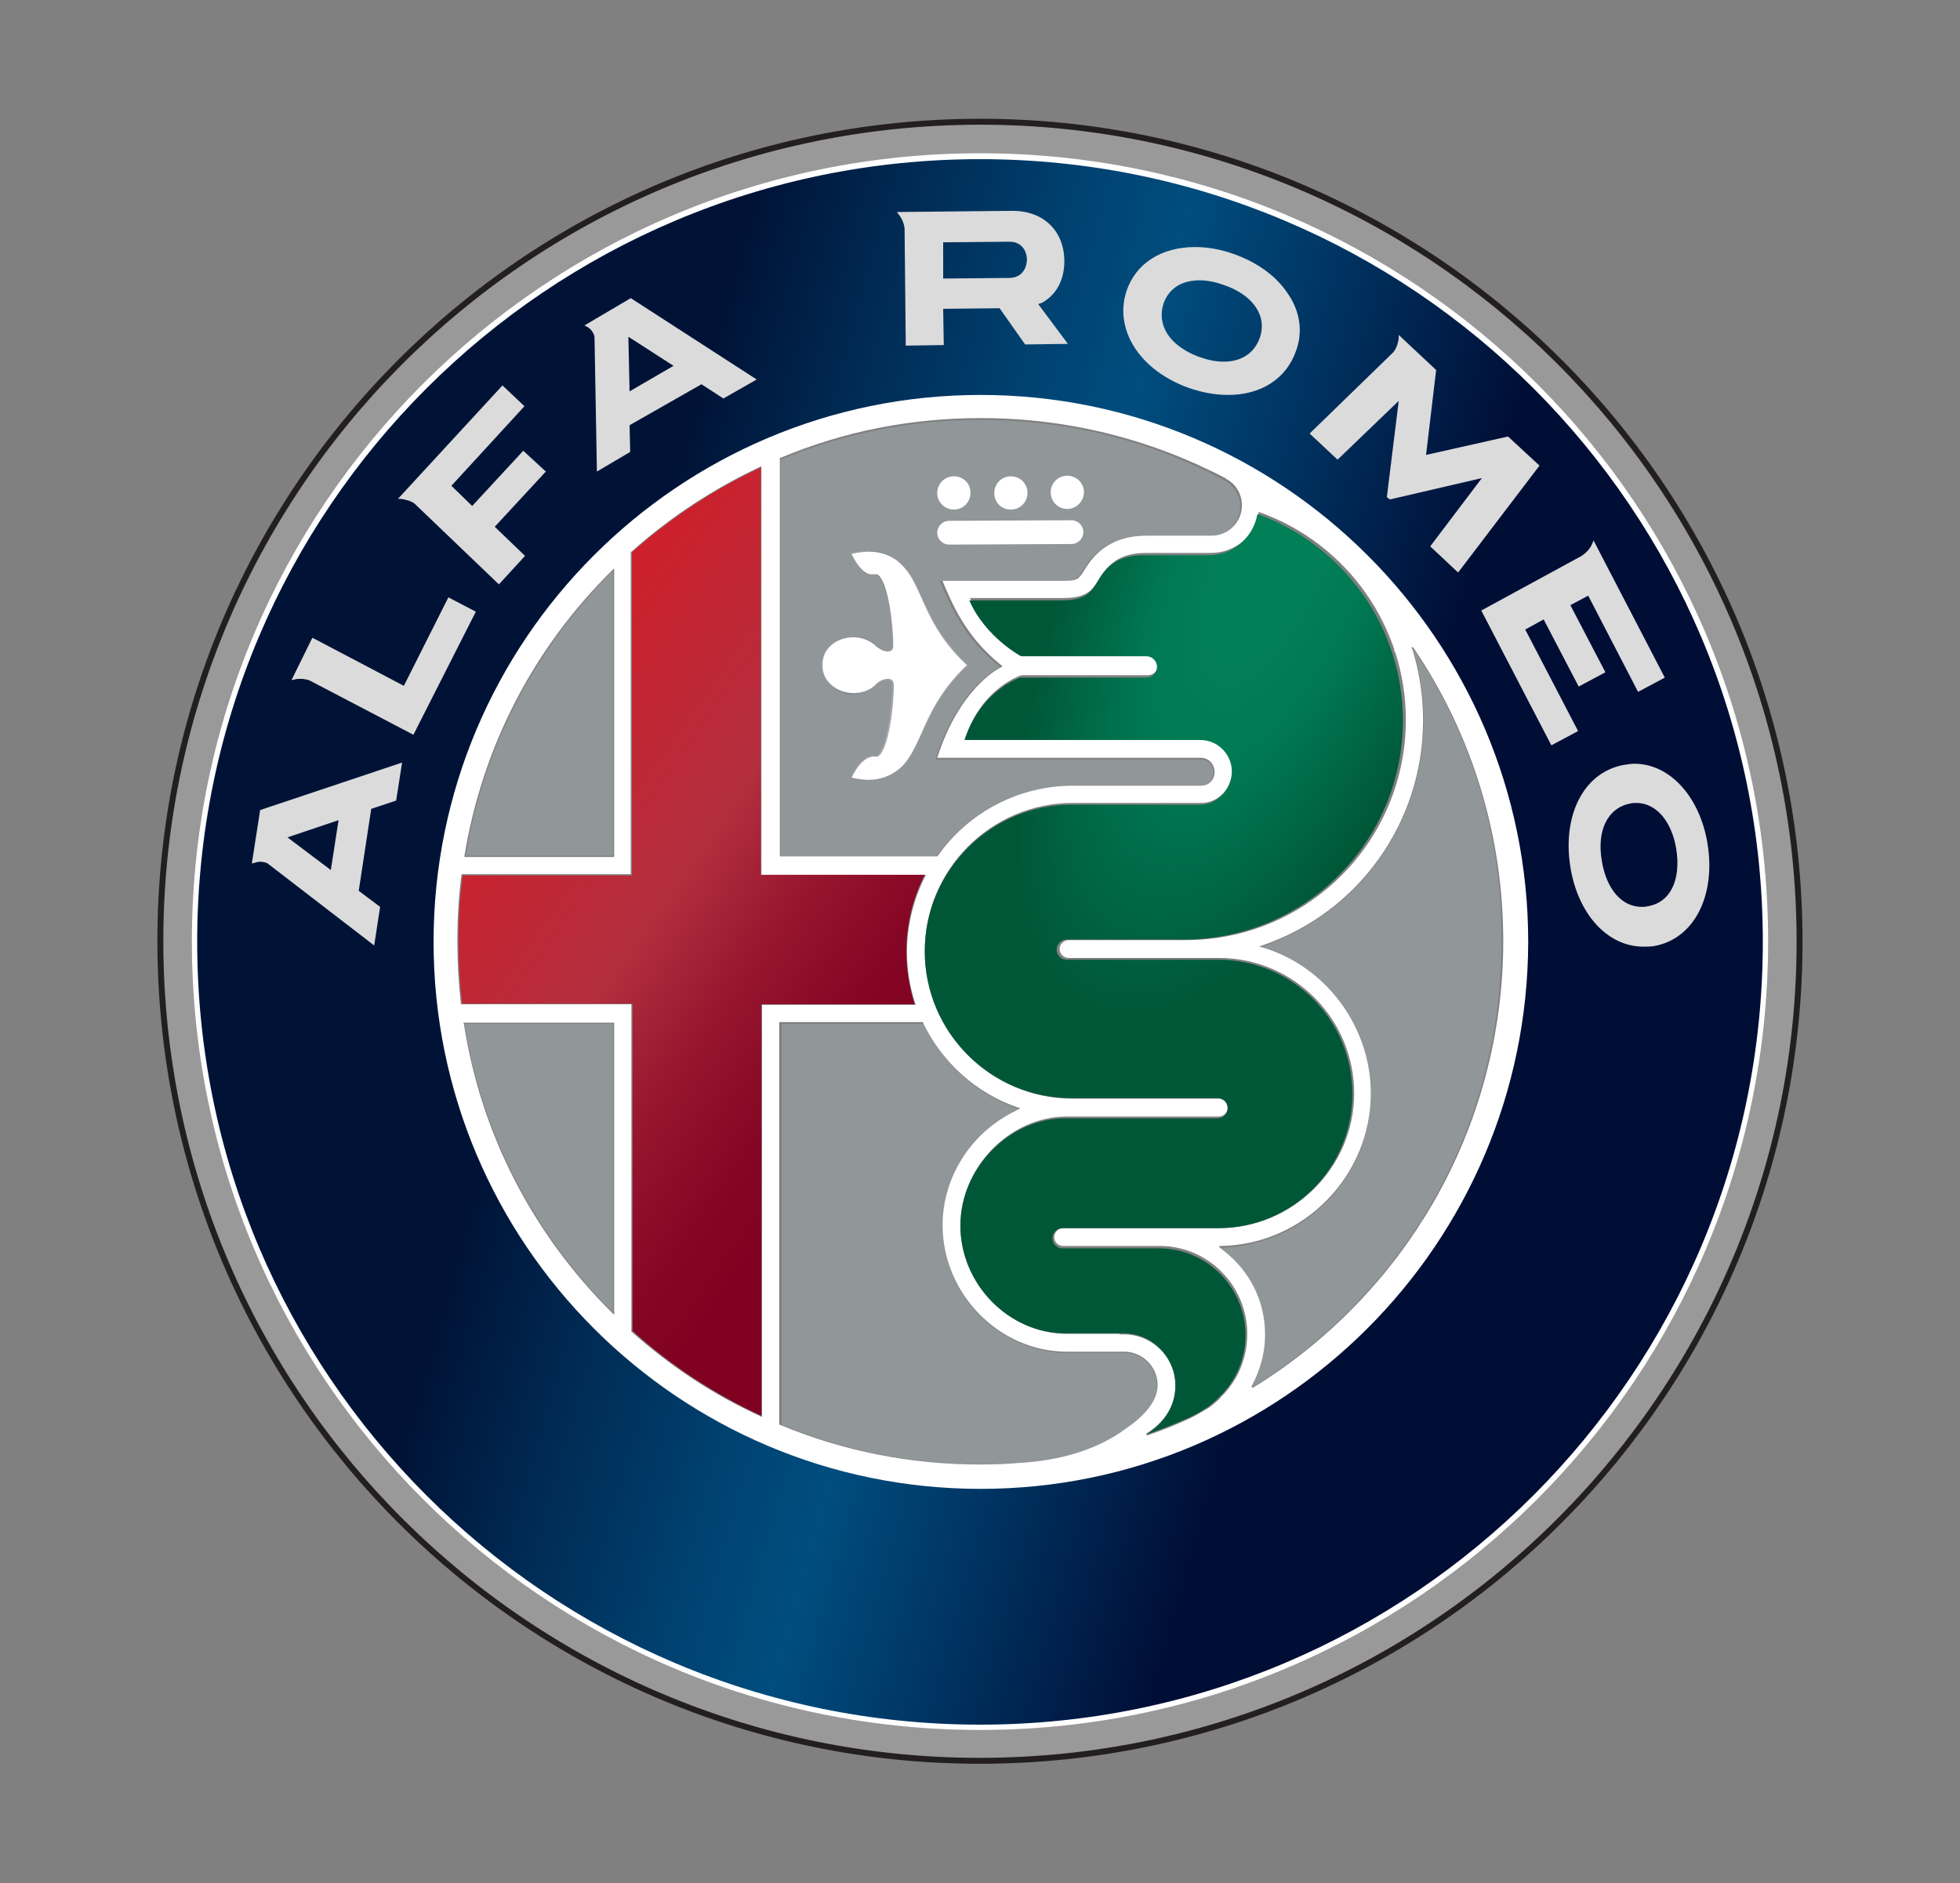 <svg preserveAspectRatio="xMidYMid meet" data-bbox="26.998 20.497 276.002 276.003" viewBox="0 0 330 317.1" xmlns="http://www.w3.org/2000/svg" data-type="ugc" role="presentation" aria-hidden="true" aria-labelledby="svgcid--v7vcsz6uk3qb"><rect x="0" y="0" width="330" height="317.1" fill="#808080" stroke="none"/><title id="svgcid--v7vcsz6uk3qb"></title><g><linearGradient y2="131.931" x2="70.669" y1="186.4" x1="263.705" gradientUnits="userSpaceOnUse" id="svgcid-kq252kyxyi8d"><stop offset=".194" stop-color="#000d35"></stop><stop offset=".368" stop-color="#003260"></stop><stop offset=".509" stop-color="#004d7e"></stop><stop offset=".594" stop-color="#004372"></stop><stop offset=".747" stop-color="#002952"></stop><stop offset=".861" stop-color="#001337"></stop></linearGradient><path d="M165 26C91.8 26 32.5 85.4 32.5 158.5 32.5 231.7 91.8 291 165 291s132.5-59.3 132.5-132.5C297.5 85.4 238.2 26 165 26zm.1 224.5c-50.8 0-91.9-41.1-91.9-91.9 0-50.8 41.2-91.9 91.9-91.9 50.8 0 91.9 41.2 91.9 91.9s-41.1 91.9-91.9 91.9z" fill="url(#svgcid-kq252kyxyi8d)"></path><path d="M103.2 221v-48.6h-25c3 18.8 12 35.7 25 48.6zm0-76.9v-48c-12.8 12.7-21.8 29.4-24.8 48h24.8zm86.2 83.7h-9.7c-11.4 0-21-9.8-21-21.4 0-8.2 4.8-15.8 12.3-19.3l.6-.3c-7.1-2.5-12.9-7.7-16.1-14.4h-23.9v67.5c10.4 4.3 21.7 6.7 33.6 6.7 2.3 0 4.6-.1 6.8-.3h.2c10.2-.7 15.7-4.6 16.7-5.2 3.9-2.6 5.9-5.2 5.9-7.7 0-3.1-2.5-5.6-5.4-5.6zm12.8-99.9h-44.7c3.7-11.9 10.3-15.2 10.4-15.3l.5-.3-.5-.4c-5.8-4.7-7.9-10.1-9.5-13.6-.1-.2-.2-.3-.2-.5h20.6c2.3 0 2.5-.2 3.4-1.6.6-.9 1.3-2.2 2.7-3.3 2-1.8 4.6-2.6 8-2.6h10.9c2.7 0 5-2.2 5-5 0-1.9-1.1-3.6-2.7-4.4l-.1-.1c-12.2-6.5-26.1-10.1-41-10.1-11.9 0-23.3 2.4-33.6 6.7v66.8h26.3c5.1-7.2 13.4-11.9 22.8-11.9h21.6c1.2 0 2.2-1 2.2-2.2.1-1.2-.9-2.2-2.1-2.2zm35.7-18.7c1.2 3.8 1.8 7.9 1.8 12.1 0 17.7-11.4 32.7-27.3 38.1 10.7 3.2 18.4 13.1 18.4 24.8 0 14.1-11.3 25.6-25.4 25.9l.5.4c4.5 3.4 7.1 8.7 7.1 14.3 0 2.7-.6 5.3-1.7 7.7l-.6 1.2c25.3-15.5 42.1-43.3 42.1-75.1.2-18.3-5.3-35.3-14.9-49.4z" fill="#919698"></path><path d="M165 20.5c-76.2 0-138 61.8-138 138s61.8 138 138 138 138-61.8 138-138-61.8-138-138-138zm0 270.8c-73.3 0-132.7-59.4-132.7-132.8C32.2 85.2 91.7 25.8 165 25.8c73.3 0 132.7 59.4 132.7 132.7 0 73.4-59.4 132.8-132.7 132.8z" fill="#999999"></path><path fill="none" stroke="#231f20" stroke-miterlimit="10" d="M302.938 154.774c2.054 76.184-58.04 139.61-134.225 141.664S29.103 238.396 27.049 162.212 85.09 22.602 161.274 20.548s139.61 58.041 141.664 134.226z"></path><path d="M165 25.8c-73.3 0-132.7 59.4-132.7 132.7 0 73.3 59.4 132.8 132.7 132.8 73.3 0 132.7-59.4 132.7-132.8 0-73.3-59.4-132.7-132.7-132.7zm0 264.6c-72.8 0-131.8-59-131.8-131.8 0-72.8 59-131.8 131.8-131.8 72.8 0 131.8 59 131.8 131.8 0 72.7-59 131.8-131.8 131.8z" fill="#ffffff"></path><path d="M233.7 213.6c0 .1-.1.1-.1.2 0-.1.1-.2.1-.2z" fill="none"></path><path d="M143.7 107.2c1.6 0 3 .6 4 1.7.4.4 1.2.7 1.7.7.6 0 .8-.3.8-.9 0-3.6-.9-10.8-2.6-11.8h-.8c-.1 0-.3 0-.4-.1-1.6-.5-2.5-2.1-3-3l-.3-.6.5-.1c.9-.2 1.8-.3 2.6-.3 2.2 0 4.1.8 5.6 2.2 1.5 1.4 2.3 3.3 3.4 5.6 1.4 3.2 3.2 7.2 7.4 11.2l.3.3-.3.3c-4.2 4.1-6 8-7.4 11.2-1 2.3-1.9 4.2-3.4 5.6-1.5 1.4-3.5 2.2-5.6 2.2-.8 0-1.7-.1-2.6-.3l-.5-.1.3-.6c.5-.9 1.4-2.6 3-3h1.2c1.7-1 2.6-8.2 2.6-11.8 0-.6-.3-.9-.8-.9-.6 0-1.3.3-1.7.7-1 1.1-2.4 1.7-4 1.7-2.5 0-5.3-1.7-5.4-4.6v-.6c.1-3 2.8-4.7 5.4-4.7z" fill="none"></path><path d="M242.1 201.1c-.4.7-.7 1.3-1.1 2 .3-.7.7-1.4 1.1-2z" fill="none"></path><path d="M237.2 208.9c-.1.1-.2.3-.3.4.1-.1.2-.2.3-.4z" fill="none"></path><path d="M243.3 198.9c-.3.5-.5 1-.8 1.5.2-.5.5-1 .8-1.5z" fill="none"></path><path d="M238.8 206.5c-.2.3-.3.5-.5.8.2-.3.3-.5.5-.8z" fill="none"></path><path d="m240.2 204.3-.6.9.6-.9z" fill="none"></path><path d="M235.4 211.4c-.1.1-.1.1 0 0-.1.1-.1.1 0 0z" fill="none"></path><path d="M243.5 198.3c6.1-12 9.5-25.5 9.5-39.8 0-18.3-5.6-35.2-15.1-49.3v.1c9.5 14 15 31 15 49.2.1 14.4-3.3 27.9-9.4 39.8z" fill="none"></path><path d="M206.7 81.1c-.2-.1-.3-.2-.5-.3l-.1-.1c-12.2-6.5-26.1-10.1-41-10.1-11.9 0-23.3 2.4-33.6 6.7 10.4-4.3 21.7-6.7 33.6-6.7 15 0 29.2 3.8 41.6 10.5z" fill="none"></path><linearGradient y2="150.158" x2="267.363" y1="96.931" x1="97.741" gradientUnits="userSpaceOnUse" id="svgcid-2gz85qokz6vo"><stop offset=".101" stop-color="#ffffff"></stop><stop offset=".276" stop-color="#868a8e"></stop><stop offset=".281" stop-color="#8a8e91"></stop><stop offset=".354" stop-color="#bcbec0"></stop><stop offset=".418" stop-color="#e0e1e2"></stop><stop offset=".469" stop-color="#f7f7f7"></stop><stop offset=".502" stop-color="#ffffff"></stop><stop offset=".537" stop-color="#f4f4f4"></stop><stop offset=".599" stop-color="#d6d7d8"></stop><stop offset=".68" stop-color="#a5a8ab"></stop><stop offset=".726" stop-color="#868a8e"></stop><stop offset=".906" stop-color="#dadbdc"></stop></linearGradient><path d="M143.7 117c1.6 0 3-.6 4-1.7.4-.4 1.2-.7 1.7-.7.6 0 .8.3.8.9 0 3.6-.9 10.8-2.6 11.8h-1.2c-1.6.5-2.5 2.2-3 3l-.3.6.5.1c.9.2 1.8.3 2.6.3 2.2 0 4.1-.8 5.6-2.2 1.5-1.4 2.3-3.3 3.4-5.6 1.4-3.2 3.2-7.2 7.4-11.2l.3-.3-.3-.3c-4.2-4-6-8-7.4-11.2-1-2.3-1.9-4.2-3.4-5.6-1.5-1.5-3.5-2.2-5.6-2.2-.8 0-1.7.1-2.6.3l-.5.1.3.6c.5.9 1.4 2.6 3 3 .1 0 .3.1.4.1h.8c1.7 1 2.6 8.2 2.6 11.8 0 .6-.3.9-.8.9-.6 0-1.3-.3-1.7-.7-1-1.1-2.4-1.7-4-1.7-2.5 0-5.2 1.7-5.4 4.6v.6c.1 3 2.8 4.7 5.4 4.7z" fill="url(#svgcid-2gz85qokz6vo)"></path><path d="M235.3 211.5c-.5.7-1.1 1.4-1.6 2 .5-.6 1.1-1.3 1.6-2z" fill="#828282"></path><linearGradient y2="216.336" x2="246.623" y1="162.301" x1="74.424" gradientUnits="userSpaceOnUse" id="svgcid-2leyaxdrh2cc"><stop offset=".101" stop-color="#ffffff"></stop><stop offset=".276" stop-color="#868a8e"></stop><stop offset=".281" stop-color="#8a8e91"></stop><stop offset=".354" stop-color="#bcbec0"></stop><stop offset=".418" stop-color="#e0e1e2"></stop><stop offset=".469" stop-color="#f7f7f7"></stop><stop offset=".502" stop-color="#ffffff"></stop><stop offset=".537" stop-color="#f4f4f4"></stop><stop offset=".599" stop-color="#d6d7d8"></stop><stop offset=".68" stop-color="#a5a8ab"></stop><stop offset=".726" stop-color="#868a8e"></stop><stop offset=".906" stop-color="#dadbdc"></stop></linearGradient><path d="M235.3 211.5c-.5.7-1.1 1.4-1.6 2 .5-.6 1.1-1.3 1.6-2z" fill="url(#svgcid-2leyaxdrh2cc)"></path><path d="M238.3 207.3c-.4.6-.7 1.1-1.1 1.6.4-.5.7-1.1 1.1-1.6z" fill="#828282"></path><linearGradient y2="211.337" x2="248.047" y1="157.848" x1="77.589" gradientUnits="userSpaceOnUse" id="svgcid-qfcvad2rc2dw"><stop offset=".101" stop-color="#ffffff"></stop><stop offset=".276" stop-color="#868a8e"></stop><stop offset=".281" stop-color="#8a8e91"></stop><stop offset=".354" stop-color="#bcbec0"></stop><stop offset=".418" stop-color="#e0e1e2"></stop><stop offset=".469" stop-color="#f7f7f7"></stop><stop offset=".502" stop-color="#ffffff"></stop><stop offset=".537" stop-color="#f4f4f4"></stop><stop offset=".599" stop-color="#d6d7d8"></stop><stop offset=".68" stop-color="#a5a8ab"></stop><stop offset=".726" stop-color="#868a8e"></stop><stop offset=".906" stop-color="#dadbdc"></stop></linearGradient><path d="M238.3 207.3c-.4.6-.7 1.1-1.1 1.6.4-.5.7-1.1 1.1-1.6z" fill="url(#svgcid-qfcvad2rc2dw)"></path><path d="M243.5 198.3c-.1.2-.2.4-.3.5.1-.1.2-.3.3-.5z" fill="#828282"></path><linearGradient y2="200.971" x2="250.926" y1="149.742" x1="87.669" gradientUnits="userSpaceOnUse" id="svgcid-360xconipjfu"><stop offset=".101" stop-color="#ffffff"></stop><stop offset=".276" stop-color="#868a8e"></stop><stop offset=".281" stop-color="#8a8e91"></stop><stop offset=".354" stop-color="#bcbec0"></stop><stop offset=".418" stop-color="#e0e1e2"></stop><stop offset=".469" stop-color="#f7f7f7"></stop><stop offset=".502" stop-color="#ffffff"></stop><stop offset=".537" stop-color="#f4f4f4"></stop><stop offset=".599" stop-color="#d6d7d8"></stop><stop offset=".68" stop-color="#a5a8ab"></stop><stop offset=".726" stop-color="#868a8e"></stop><stop offset=".906" stop-color="#dadbdc"></stop></linearGradient><path d="M243.5 198.3c-.1.2-.2.4-.3.5.1-.1.2-.3.3-.5z" fill="url(#svgcid-360xconipjfu)"></path><path d="M242.5 200.3c-.1.2-.3.5-.4.7.1-.2.2-.4.4-.7z" fill="#828282"></path><linearGradient y2="203.253" x2="250.368" y1="150.945" x1="83.671" gradientUnits="userSpaceOnUse" id="svgcid--kdoq26-erym79"><stop offset=".101" stop-color="#ffffff"></stop><stop offset=".276" stop-color="#868a8e"></stop><stop offset=".281" stop-color="#8a8e91"></stop><stop offset=".354" stop-color="#bcbec0"></stop><stop offset=".418" stop-color="#e0e1e2"></stop><stop offset=".469" stop-color="#f7f7f7"></stop><stop offset=".502" stop-color="#ffffff"></stop><stop offset=".537" stop-color="#f4f4f4"></stop><stop offset=".599" stop-color="#d6d7d8"></stop><stop offset=".68" stop-color="#a5a8ab"></stop><stop offset=".726" stop-color="#868a8e"></stop><stop offset=".906" stop-color="#dadbdc"></stop></linearGradient><path d="M242.5 200.3c-.1.2-.3.5-.4.7.1-.2.2-.4.4-.7z" fill="url(#svgcid--kdoq26-erym79)"></path><path d="M236.9 209.3c-.5.7-1 1.4-1.6 2.1.6-.7 1.1-1.4 1.6-2.1z" fill="#828282"></path><linearGradient y2="213.835" x2="247.174" y1="160.764" x1="78.047" gradientUnits="userSpaceOnUse" id="svgcid--80tn4qfy4zvq"><stop offset=".101" stop-color="#ffffff"></stop><stop offset=".276" stop-color="#868a8e"></stop><stop offset=".281" stop-color="#8a8e91"></stop><stop offset=".354" stop-color="#bcbec0"></stop><stop offset=".418" stop-color="#e0e1e2"></stop><stop offset=".469" stop-color="#f7f7f7"></stop><stop offset=".502" stop-color="#ffffff"></stop><stop offset=".537" stop-color="#f4f4f4"></stop><stop offset=".599" stop-color="#d6d7d8"></stop><stop offset=".68" stop-color="#a5a8ab"></stop><stop offset=".726" stop-color="#868a8e"></stop><stop offset=".906" stop-color="#dadbdc"></stop></linearGradient><path d="M236.9 209.3c-.5.7-1 1.4-1.6 2.1.6-.7 1.1-1.4 1.6-2.1z" fill="url(#svgcid--80tn4qfy4zvq)"></path><path d="M241 203.1c-.2.4-.5.8-.7 1.3.2-.5.4-.9.7-1.3z" fill="#828282"></path><linearGradient y2="206.462" x2="249.442" y1="153.673" x1="81.214" gradientUnits="userSpaceOnUse" id="svgcid--23m9wheyszu7"><stop offset=".101" stop-color="#ffffff"></stop><stop offset=".276" stop-color="#868a8e"></stop><stop offset=".281" stop-color="#8a8e91"></stop><stop offset=".354" stop-color="#bcbec0"></stop><stop offset=".418" stop-color="#e0e1e2"></stop><stop offset=".469" stop-color="#f7f7f7"></stop><stop offset=".502" stop-color="#ffffff"></stop><stop offset=".537" stop-color="#f4f4f4"></stop><stop offset=".599" stop-color="#d6d7d8"></stop><stop offset=".68" stop-color="#a5a8ab"></stop><stop offset=".726" stop-color="#868a8e"></stop><stop offset=".906" stop-color="#dadbdc"></stop></linearGradient><path d="M241 203.1c-.2.4-.5.8-.7 1.3.2-.5.4-.9.7-1.3z" fill="url(#svgcid--23m9wheyszu7)"></path><path d="M239.6 205.2c-.3.4-.5.9-.8 1.3.3-.4.6-.8.8-1.3z" fill="#828282"></path><linearGradient y2="208.825" x2="248.661" y1="156.209" x1="80.985" gradientUnits="userSpaceOnUse" id="svgcid-43q5lm2j0wih"><stop offset=".101" stop-color="#ffffff"></stop><stop offset=".276" stop-color="#868a8e"></stop><stop offset=".281" stop-color="#8a8e91"></stop><stop offset=".354" stop-color="#bcbec0"></stop><stop offset=".418" stop-color="#e0e1e2"></stop><stop offset=".469" stop-color="#f7f7f7"></stop><stop offset=".502" stop-color="#ffffff"></stop><stop offset=".537" stop-color="#f4f4f4"></stop><stop offset=".599" stop-color="#d6d7d8"></stop><stop offset=".68" stop-color="#a5a8ab"></stop><stop offset=".726" stop-color="#868a8e"></stop><stop offset=".906" stop-color="#dadbdc"></stop></linearGradient><path d="M239.6 205.2c-.3.4-.5.9-.8 1.3.3-.4.6-.8.8-1.3z" fill="url(#svgcid-43q5lm2j0wih)"></path><path d="M147.7 96.8h-.2.2z" fill="#ffffff"></path><path d="M178.7 160.4z" fill="#ffffff"></path><path d="M230.8 184.2v-1.1 1.1z"></path><path d="M197.9 233.3v-.2.2z" fill="none"></path><path d="M234.7 109.3c.1.2.2.4.2.7-.1-.2-.2-.5-.2-.7z" fill="#ffffff"></path><path d="M234.9 110.1c0-.1 0-.1 0 0 0-.1 0-.1 0 0z"></path><path d="M163.3 101.1c0-.1-.1-.2-.1-.2l.1.2z" fill="none"></path><path d="M103.3 226.5s.1 0 0 0c.1 0 0 0 0 0z" fill="#ea212e"></path><path d="M237.8 109.3c1.2 3.9 1.8 7.9 1.8 12 0 17.2-10.9 32.4-27.1 37.9l-.5.2.5.1c10.8 3.2 18.3 13.4 18.3 24.6 0 13.9-11.3 25.5-25.3 25.7h-.2v.2l.1.1.5.4c4.5 3.4 7.1 8.6 7.1 14.2 0 2.7-.6 5.2-1.7 7.6l-.6 1.2.2.2c12.6-7.7 23.2-18.6 30.6-31.5 7.6-13.3 11.6-28.4 11.6-43.7 0-17.7-5.2-34.8-15.1-49.4l-.1-.1h-.3l.2.3zm-49.3 115.4h.8c4.7 0 8.6 3.9 8.6 8.6 0 4.7-3.5 7.2-4.9 8.1l.1.3c2.5-.8 4.9-1.8 7.3-2.9 1.2-.6 2.2-1.2 3.2-1.8 1.3-1 1.9-1.6 1.9-1.7 2.9-2.8 4.5-6.6 4.5-10.7 0-8.1-6.6-14.8-14.7-14.8H179c-.9 0-1.5-.7-1.5-1.5s.7-1.5 1.5-1.5h26.2c12.5 0 22.8-10.2 22.8-22.7s-10.1-22.7-22.6-22.8h-25.5c-.8 0-1.5-.7-1.5-1.5s.7-1.5 1.5-1.5h19.7c20.5 0 37.1-16.6 37.1-37.1 0-15.6-9.8-29.6-24.5-34.9l-.3-.1v.2c-.6 3.9-4 6.7-8 6.7H193c-2.5 0-4.5.6-5.9 1.9-1 .9-1.6 1.8-2.1 2.6-1.1 1.7-1.9 3.1-6.1 3.1h-15.6l.1.2c2.7 6.1 8.7 9.5 8.7 9.5h21.1c.9 0 1.7.7 1.7 1.7 0 .9-.7 1.6-1.7 1.6H172c-.1 0-6.7 2.1-9.5 10.6l-.1.2h39.9c2.9 0 5.2 2.3 5.2 5.2 0 3-2.4 5.5-5.2 5.5h-21.7c-13.7 0-24.9 11.2-24.9 24.9s11.1 24.9 24.9 24.9h24.6c.8 0 1.5.7 1.5 1.5s-.7 1.5-1.5 1.5h-25.6c-9.5 0-17.9 8.5-17.9 18.3 0 9.9 8.2 18.3 17.9 18.3h8.9zm-42.2-93.4c-.8 0-1.7-.1-2.6-.3l-.3-.1.2-.4c.5-.9 1.4-2.5 2.9-3 .1 0 .2-.1.4-.1h.9c1.9-1.1 2.7-8.9 2.7-12 0-.7-.3-1.1-1-1.1-.6 0-1.4.3-1.9.8-1 1.1-2.4 1.6-3.9 1.6-2.5 0-5.1-1.7-5.2-4.4v-.6c.1-2.8 2.7-4.4 5.2-4.4 1.5 0 2.9.6 3.9 1.6.5.4 1.2.8 1.8.8.7 0 1-.3 1-1 0-3.1-.8-10.9-2.7-12h-1.2c-1.5-.4-2.4-2.1-2.9-3l-.2-.4.3-.1c.9-.2 1.8-.3 2.6-.3 2.1 0 4.1.7 5.5 2.2 1.5 1.4 2.3 3.3 3.3 5.5 1.4 3.2 3.2 7.2 7.4 11.2l.2.2-.2.2c-4.2 4.1-6 8.1-7.4 11.3-1 2.2-1.9 4.2-3.3 5.6-1.5 1.4-3.4 2.2-5.5 2.2zm18.8 119.4c-50.8 0-92.1-41.3-92.1-92.1s41.3-92.1 92.1-92.1 92.2 41.3 92.2 92.1c-.1 50.8-41.4 92.1-92.2 92.1zm-33.8-10.8c10.8 4.5 22.1 6.7 33.8 6.7 2.4 0 4.7-.1 6.8-.3h.2c4.5-.3 11.1-1.4 16.7-5.2l.1-.1c4-2.6 6-5.2 6-7.8 0-3.1-2.6-5.6-5.6-5.6h-9.7c-11.3 0-20.9-9.7-20.9-21.3 0-8.1 4.8-15.6 12.2-19.2l.9-.5-.4-.1c-7-2.4-12.8-7.6-16-14.3v-.1h-24.2v67.8zm-25-15.7c6.6 5.9 13.9 10.7 21.8 14.3l.2.1v-69.4h25.9l-.1-.2c-.9-2.8-1.4-5.8-1.4-8.7 0-4.4 1.1-8.9 3.1-12.8l.1-.2h-27.7V78.5l-.2.1c-7.9 3.7-15.2 8.5-21.7 14.3h-.1v54.3H77.7v.1c-.5 3.7-.7 7.4-.7 11.2 0 3.5.2 7 .6 10.5v.1h28.7v55.1zm-28.2-51.8c2.9 18.6 11.6 35.4 25 48.7l.3.3v-49.2H78l.1.2zm87-102c-11.7 0-23 2.2-33.7 6.7h-.1v67.1h26.5l.1-.1c5.2-7.4 13.7-11.8 22.7-11.8h21.6c1.3 0 2.3-1 2.3-2.3 0-1.3-1-2.4-2.3-2.4h-44.4c3.7-11.6 10.2-14.9 10.3-15l.7-.4-.6-.5c-5.7-4.7-7.9-10.1-9.4-13.6 0-.1-.1-.2-.1-.3H179c2.3 0 2.6-.2 3.5-1.7.5-.8 1.3-2.1 2.7-3.3 2-1.7 4.6-2.6 7.9-2.6H204c2.8 0 5.1-2.3 5.1-5.1 0-1.9-1-3.6-2.7-4.5l-.1-.1c-12.9-6.7-26.7-10.1-41.2-10.1zm-62 25.6c-13.3 13.1-21.9 29.8-24.9 48.1v.2h25.2V95.7l-.3.3z" fill="#ffffff"></path><path d="M257 162.2c0 .5 0 .9-.1 1.4.1-.4.1-.9.1-1.4z" fill="none"></path><path d="M73.1 156.3v-.3.3z" fill="none"></path><path d="M73.1 158.5v-2.2 2.2z" fill="#ffe42c"></path><path d="M257.1 162v.2-.2z" fill="#ffe42c"></path><linearGradient y2="182.088" x2="160.426" y1="116.301" x1="66.816" gradientUnits="userSpaceOnUse" id="svgcid-o3q8ls-uwakyv"><stop offset=".116" stop-color="#d21d28"></stop><stop offset=".497" stop-color="#b32e3e"></stop><stop offset=".664" stop-color="#97152e"></stop><stop offset=".814" stop-color="#850624"></stop><stop offset=".922" stop-color="#7f0020"></stop></linearGradient><path d="M152.6 160.2c0-4.6 1.1-9 3.1-12.9h-27.6V78.7c-7.9 3.7-15.2 8.5-21.7 14.3v54.4H77.9c-.5 3.7-.7 7.4-.7 11.1 0 3.6.2 7.1.6 10.5h28.7v55.1c6.4 5.8 13.7 10.6 21.7 14.3v-69.3H154c-.9-2.8-1.4-5.8-1.4-8.9z" fill="url(#svgcid-o3q8ls-uwakyv)"></path><radialGradient gradientUnits="userSpaceOnUse" gradientTransform="matrix(2.954 1.296 -3.124 7.12 -298.797 -251.856)" fy="14.241" fx="188.398" r="13.335" cy="14.383" cx="189.799" id="svgcid--flng164ny510"><stop offset=".166" stop-color="#017f56"></stop><stop offset=".352" stop-color="#007a54"></stop><stop offset=".724" stop-color="#005c3c"></stop><stop offset=".785" stop-color="#005738"></stop></radialGradient><path d="M205.1 161.6c12.5 0 22.6 10.1 22.6 22.6 0 12.5-10.1 22.6-22.6 22.6h-26.2c-.9 0-1.7.7-1.7 1.7 0 .9.7 1.7 1.7 1.7h16.3-.1c8.1 0 14.6 6.6 14.6 14.6 0 4.1-1.7 7.9-4.5 10.5 0 0-.6.7-1.8 1.6-1.1.7-2.1 1.3-3.2 1.8-2.4 1.1-4.8 2-7.3 2.9 2.6-1.6 5-4.3 5-8.3 0-4.8-3.9-8.8-8.8-8.8h-9.7c-9.6 0-17.7-8.3-17.7-18.1 0-9.6 8.1-18.1 17.7-18.1H205c.9 0 1.7-.7 1.7-1.7 0-.9-.7-1.7-1.7-1.7h-24.6c-13.6 0-24.7-11.1-24.7-24.7s11.1-24.7 24.7-24.7h21.7c2.9 0 5.3-2.7 5.3-5.6 0-2.9-2.4-5.3-5.3-5.3h-39.7c2.8-8.5 9.4-10.5 9.4-10.5H193c1 0 1.8-.8 1.8-1.8s-.8-1.8-1.8-1.8h-21.1s-6-3.2-8.7-9.4h15.4c6.3 0 5.2-3.1 8.2-5.8 1.1-.9 2.7-1.8 5.8-1.8h10.9c4.1 0 7.5-3 8.2-6.9h.1c14.2 5.1 24.4 18.8 24.4 34.7 0 20.4-16.5 36.9-36.9 36.9h-19.7c-.9 0-1.7.7-1.7 1.7 0 .9.7 1.7 1.7 1.7h25.5" fill="url(#svgcid--flng164ny510)"></path><path d="M216.8 49.4c-1.9-2.9-5.1-5.2-9-6.6-2.2-.8-4.4-1.2-6.6-1.2-5.6 0-9.9 2.7-11.5 7.3-2.2 6.5 2.1 13.4 10.4 16.4 2.3.8 4.5 1.2 6.7 1.2 5.6 0 9.8-2.8 11.4-7.4 1.2-3.2.7-6.7-1.4-9.7zm-4.7 7.5c-.9 2.5-3 4-6.1 4-1.3 0-2.7-.3-4.1-.8-4.9-1.8-7.2-5.3-6-9 .9-2.5 3-3.9 6.1-3.9 1.3 0 2.7.3 4.1.8 4.9 1.7 7.3 5.2 6 8.9z" fill="#dbdbdb"></path><path d="m253.9 73.5-13.8 3.1 1.7-14.3-6.3-5.9v.5c-.1 1-.5 2-1 2.5l-14 13.6 4.7 4.4 10.3-9.9-2 16.2.5.4 15.5-3.6-8.7 11.5 4.7 4.4 13.7-18-5.3-4.9z" fill="#dbdbdb"></path><path d="M175.4 51c2.4-1.3 3.8-3.8 3.8-7 0-5.1-3.5-8.5-8.7-8.5l-19.5.2.3.4c.6.7.9 1.6 1 2.3l.2 19.8 6.4-.1-.1-6.1 9.5-.1 4.3 6.1 7.2-.1-5-6.7.6-.2zm-5.5-4.2-11.1.1v-6.1l11.2-.1c1.7 0 2.9 1.2 2.9 3.1-.1 1.8-1.2 3-3 3z" fill="#dbdbdb"></path><path d="m98.4 54.8.4.2c.6.3 1.2 1 1.3 1.8v.1l.4 22.5 5.6-3.3-.1-4.5 12.1-6.9 3.7 2.4 5.6-3.2-21.2-13.7-7.8 4.6zm7.6 11.1-.2-9.2 7.6 4.9-7.4 4.3z" fill="#dbdbdb"></path><path d="M42.8 145.3c.3-.1.7-.2 1-.2.4 0 .9.1 1.3.3l.1.1L63 159.2l1-6.5-3.6-2.7 2.1-13.8 4.2-1.4 1-6.4-23.9 8-1.4 9 .4-.1zm14.2-7.2-1.3 8.4-7.3-5.5 8.6-2.9z" fill="#dbdbdb"></path><path d="m256.8 106 3.1-1.7 5.9 11.3 4.5-2.4-5.9-11.3 3-1.6 8.4 16.2 4.5-2.4-12-23.1-.2.5c-.4 1-1.2 1.7-1.8 2.1l-16.9 9.2 11.8 22.7 4.5-2.4-8.9-17.1z" fill="#dbdbdb"></path><path d="M275.2 128.6c-.6 0-1.2.1-1.8.2-6.7 1.2-10.4 8.4-9 17.2 1.3 8 6.3 13.4 12.3 13.4.6 0 1.2 0 1.8-.1 6.7-1.2 10.4-8.4 9-17.2-1.3-8-6.4-13.5-12.3-13.5zm2.2 24c-.3.1-.7.1-1 .1-3.3 0-5.9-2.9-6.7-7.7-.9-5.2 1-9 4.8-9.7.3-.1.7-.1 1-.1 3.3 0 5.9 3 6.7 7.6.9 5.4-1 9.2-4.8 9.8z" fill="#dbdbdb"></path><path d="m49.1 114.5.5-.1c.3-.1.7-.1 1-.1.6 0 1.2.1 1.6.3l17.4 9.1L80.1 103l-4.6-2.4-7.5 14.9-15.4-8.1-3.5 7.1z" fill="#858585"></path><path d="M75.5 100.6 68 115.5l-15.4-8.1-3.5 7.1.5-.1c.3-.1.7-.1 1-.1.6 0 1.2.1 1.6.3l17.4 9.1L80.1 103l-4.6-2.4z" fill="#dbdbdb"></path><path d="m88.1 75.9-8.6 9.3-3.5-3.4 12.3-13.4-3.7-3.5L67 84h.5c.8.1 1.8.4 2.3.8L84 98.4l4.4-4.8-5.1-4.9 8.6-9.3-3.8-3.5z" fill="#dbdbdb"></path><path d="M178.9 43.5c0-.4 0-.8-.1-1.1 0 .3 0 .7.1 1.1z" fill="none"></path><path d="M175 37.4z" fill="#ea212e"></path><path d="M175.1 37.5s-.1 0 0 0c-.1 0 0 0 0 0z"></path><path d="M178.9 43.5v1.1-1.1z"></path><path d="M170.6 40.4z" fill="#ea212e"></path><path d="M159.8 91.7c-1.1 0-2-.9-2-2s.9-2 2-2l20.6-.1c1.1 0 2 .9 2 2s-.9 2-2 2l-20.6.1z" fill="#ffffff"></path><path d="M179.7 85.7c-1.5 0-2.8-1.2-2.8-2.8 0-1.5 1.2-2.8 2.8-2.8 1.5 0 2.8 1.2 2.8 2.8 0 1.5-1.3 2.8-2.8 2.8z" fill="#ffffff"></path><path d="M170.2 85.8c-1.6 0-2.8-1.2-2.8-2.8 0-1.5 1.2-2.8 2.8-2.8 1.5 0 2.8 1.2 2.8 2.8 0 1.5-1.2 2.8-2.8 2.8z" fill="#ffffff"></path><path d="M160.6 85.8c-1.5 0-2.8-1.2-2.8-2.8 0-1.5 1.2-2.8 2.8-2.8 1.6 0 2.8 1.2 2.8 2.8 0 1.5-1.2 2.8-2.8 2.8z" fill="#ffffff"></path><path d="M149.7 98.4c0 .1 0 .1 0 0 0 .1 0 .1 0 0z" fill="#ffef2a"></path></g></svg>